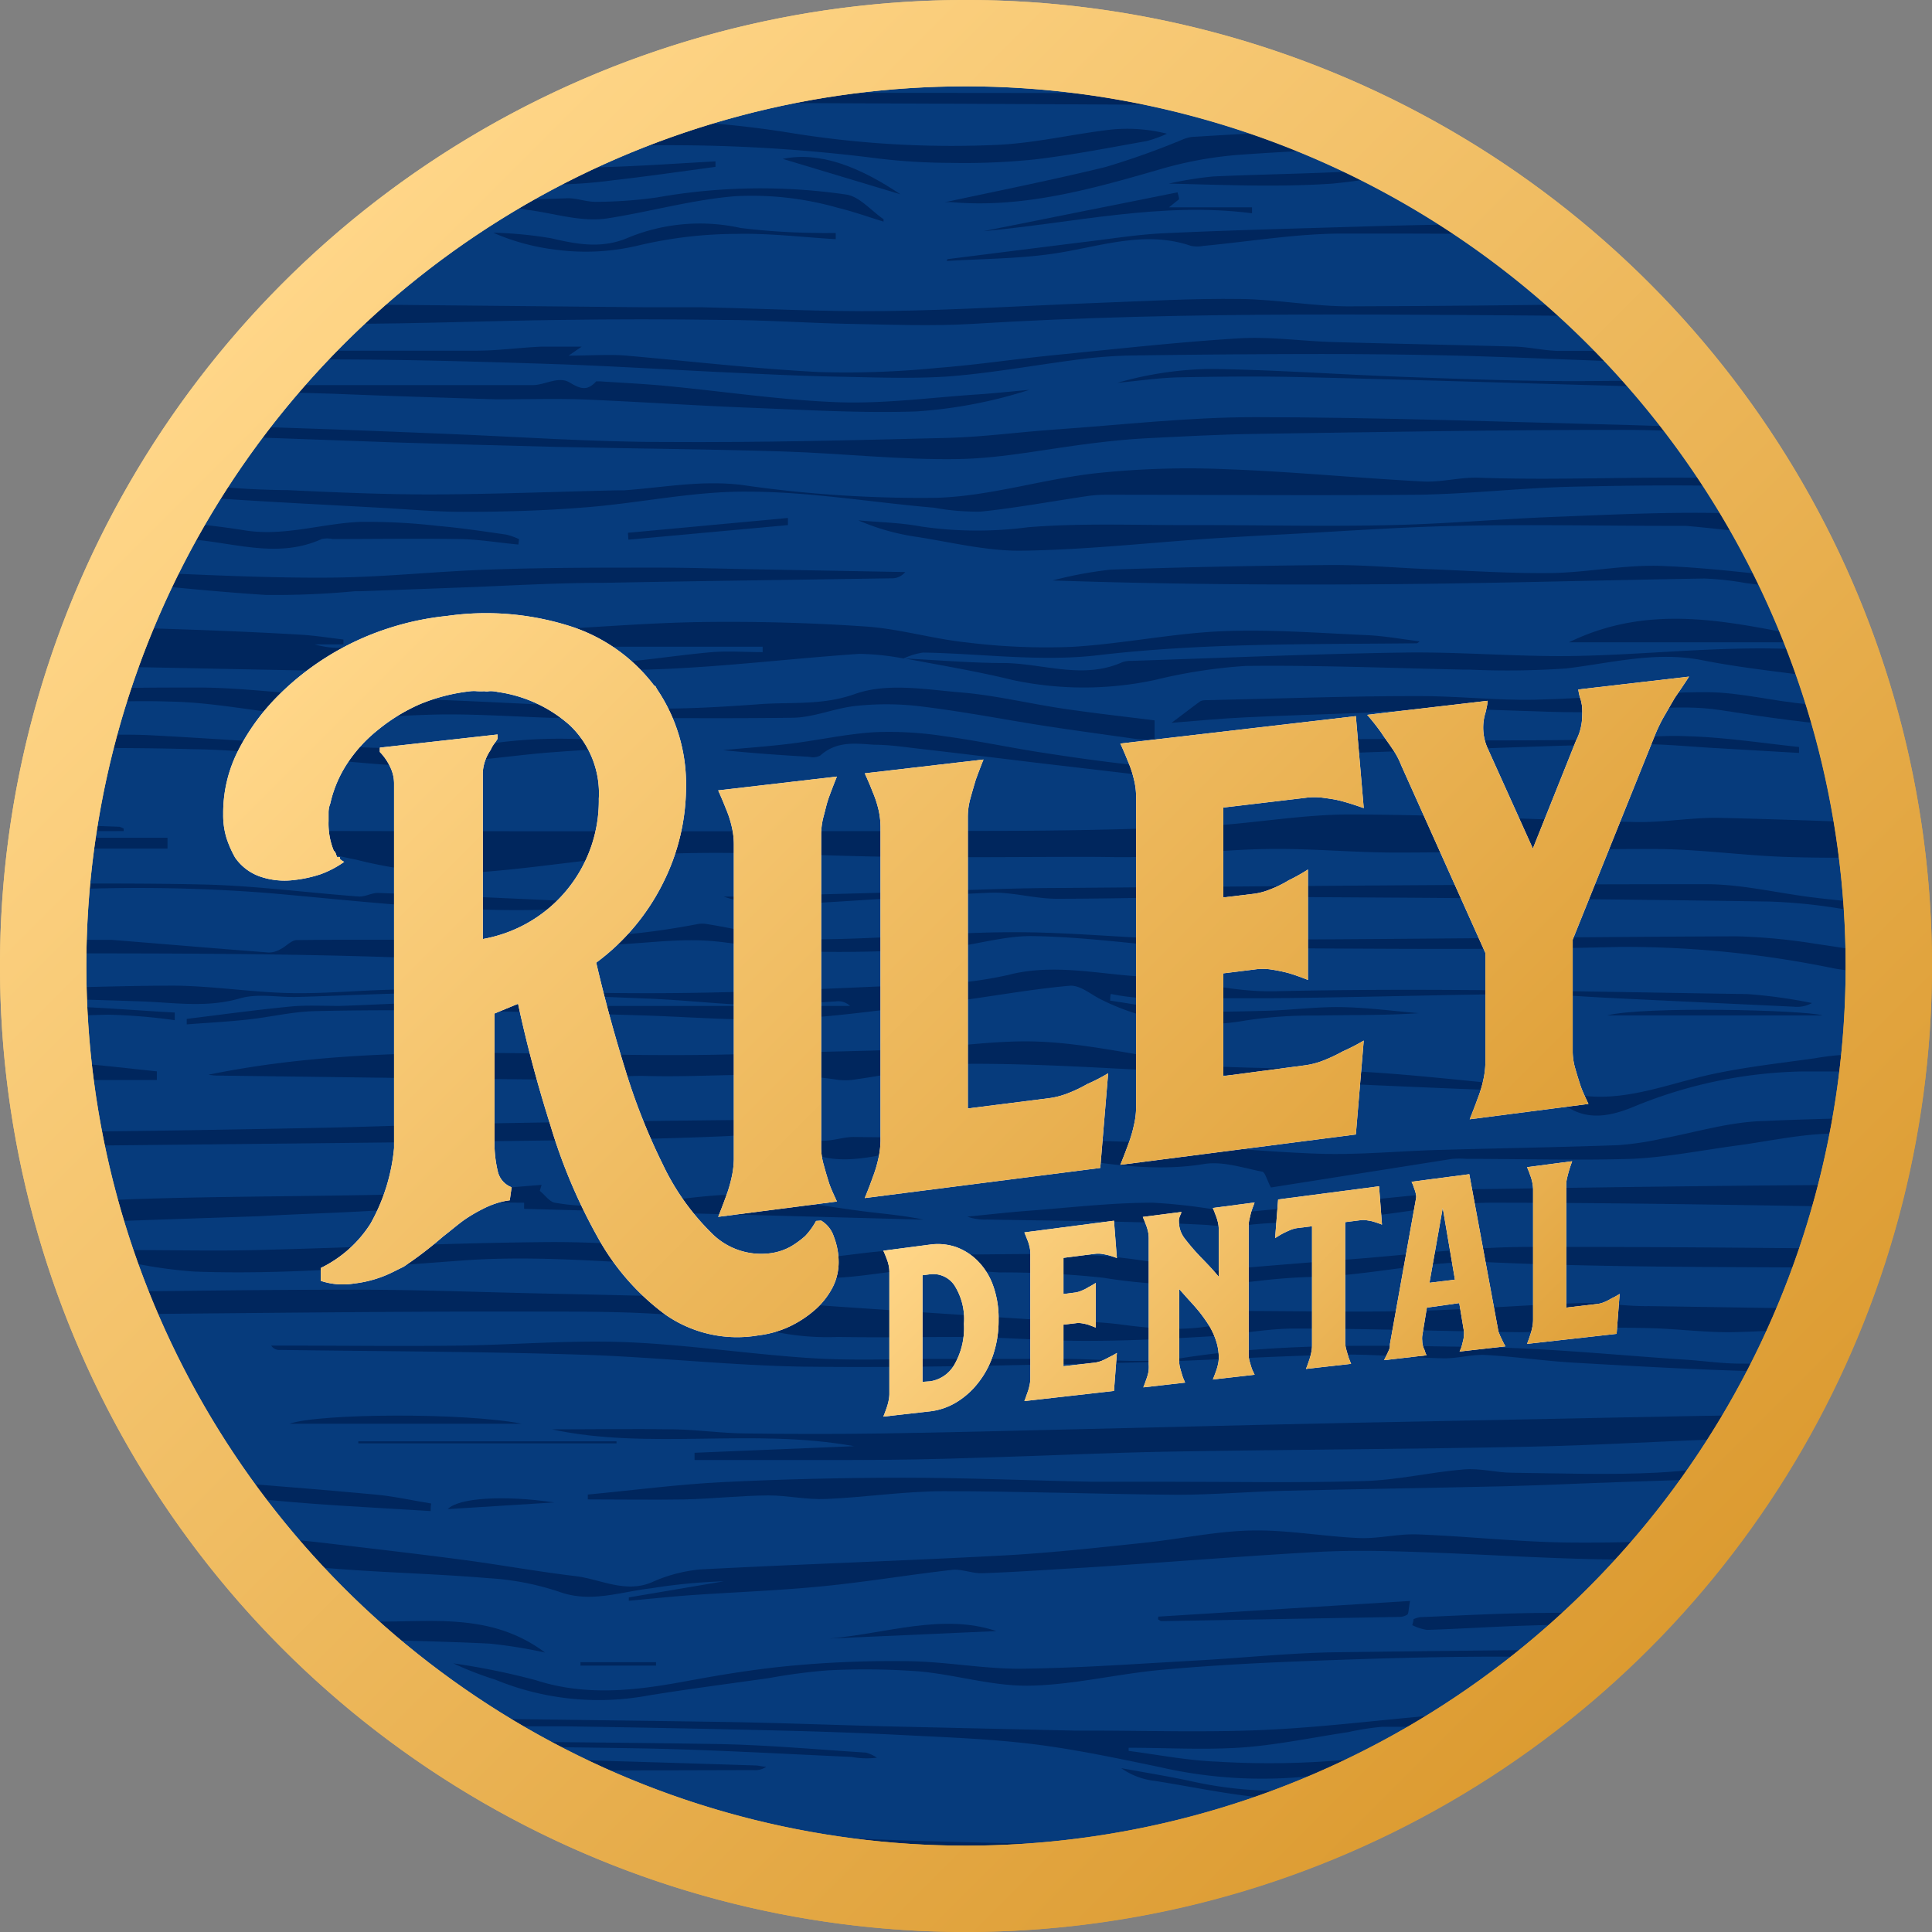 <svg xmlns="http://www.w3.org/2000/svg" xmlns:xlink="http://www.w3.org/1999/xlink" viewBox="0 0 179 179"><rect x="0" y="0" width="179" height="179" fill="#808080" stroke="none"/><defs><style>.cls-1{fill:#063b7c;}.cls-2{fill:#00265d;}.cls-3{fill:none;stroke-miterlimit:10;stroke-width:8px;stroke:url(#linear-gradient);}.cls-4{fill:url(#linear-gradient-2);}.cls-5{fill:#fff;}.cls-6{fill:url(#light_gold_gradient);}.cls-7{fill:url(#light_gold_gradient-2);}.cls-8{fill:url(#light_gold_gradient-3);}.cls-9{fill:url(#light_gold_gradient-4);}.cls-10{fill:url(#light_gold_gradient-5);}.cls-11{fill:url(#light_gold_gradient-6);}.cls-12{fill:url(#light_gold_gradient-7);}.cls-13{fill:url(#light_gold_gradient-8);}.cls-14{fill:url(#light_gold_gradient-9);}.cls-15{fill:url(#light_gold_gradient-10);}.cls-16{fill:url(#light_gold_gradient-11);}</style><linearGradient id="linear-gradient" x1="26.21" y1="26.21" x2="152.79" y2="152.79" gradientUnits="userSpaceOnUse"><stop offset="0" stop-color="#ffd688"/><stop offset="1" stop-color="#dc9b31"/></linearGradient><linearGradient id="linear-gradient-2" x1="26.24" y1="26.24" x2="152.76" y2="152.76" xlink:href="#linear-gradient"/><linearGradient id="light_gold_gradient" x1="22.48" y1="68.34" x2="109.95" y2="155.81" xlink:href="#linear-gradient"/><linearGradient id="light_gold_gradient-2" x1="35.26" y1="55.56" x2="122.73" y2="143.03" xlink:href="#linear-gradient"/><linearGradient id="light_gold_gradient-3" x1="42.88" y1="47.94" x2="130.35" y2="135.41" xlink:href="#linear-gradient"/><linearGradient id="light_gold_gradient-4" x1="59.19" y1="31.62" x2="146.67" y2="119.1" xlink:href="#linear-gradient"/><linearGradient id="light_gold_gradient-5" x1="76.9" y1="13.91" x2="164.38" y2="101.39" xlink:href="#linear-gradient"/><linearGradient id="light_gold_gradient-6" x1="79.96" y1="117.76" x2="121.59" y2="159.4" xlink:href="#linear-gradient"/><linearGradient id="light_gold_gradient-7" x1="87.67" y1="110.05" x2="129.3" y2="151.68" xlink:href="#linear-gradient"/><linearGradient id="light_gold_gradient-8" x1="94.4" y1="103.32" x2="136.03" y2="144.96" xlink:href="#linear-gradient"/><linearGradient id="light_gold_gradient-9" x1="101.87" y1="95.85" x2="143.5" y2="137.49" xlink:href="#linear-gradient"/><linearGradient id="light_gold_gradient-10" x1="106.22" y1="91.5" x2="147.86" y2="133.13" xlink:href="#linear-gradient"/><linearGradient id="light_gold_gradient-11" x1="112.6" y1="85.12" x2="154.23" y2="126.75" xlink:href="#linear-gradient"/></defs><g id="Layer_2" data-name="Layer 2"><g id="Layer_5" data-name="Layer 5"><circle class="cls-1" cx="89.5" cy="89.5" r="85.5"/><path class="cls-2" d="M145.93,35.31c-5.27,0-10.55-.2-15.83-.39-6-.22-12-.66-18-.74a33,33,0,0,0-8.58,1.29c1.93-.18,3.86-.47,5.8-.51,4-.08,8-.11,12,0,9.49.22,19,.53,28.45.79l6.32.19c-.19-.23-.36-.47-.55-.7C152.36,35.26,149.14,35.3,145.93,35.31Z"/><path class="cls-2" d="M140.32,32.11c-5.61-.16-11.23-.26-16.85-.42-2.91-.09-5.83-.52-8.72-.34-5.73.35-11.44,1-17.16,1.56-3.6.36-7.19.91-10.79,1.18a84.88,84.88,0,0,1-10.92.38c-6-.31-11.89-1-17.84-1.52-1.62-.14-3.26,0-5.36,0l1.21-.83c-1.52,0-2.66,0-3.79,0-2,.09-3.91.36-5.86.37l-18.46,0-.7.81h5.35c6.74,0,13.48.19,20.22.41,5.54.17,11.08.53,16.62.79,3.3.15,6.6.32,9.91.39,3.51.06,7,.22,10.52,0,3.92-.29,7.82-1,11.74-1.52a45,45,0,0,1,5.18-.43q8.82-.13,17.64-.14,5.94,0,11.88.13c3.87.09,7.73.25,11.6.4,2.83.1,5.65.24,8.47.34-.33-.39-.66-.78-1-1.16l-8.9,0C143,32.47,141.65,32.15,140.32,32.11Z"/><path class="cls-2" d="M137,44.26c-1.72-.06-3.46.44-5.17.35-6.08-.32-12.16-.92-18.24-1.14a81,81,0,0,0-12,.37c-5,.55-9.85,2.13-14.79,2.28a115.07,115.07,0,0,1-18-1.18c-3.75-.48-7.35.23-11,.49l-.68,0c-5.72.13-11.45.36-17.18.38-4.43,0-8.86-.19-13.29-.4a76.48,76.48,0,0,1-9.93-.72l-.57.94c1.53.16,3.06.48,4.59.59,4.86.32,9.72.56,14.59.83,2.61.14,5.23.39,7.84.37,3.76,0,7.52-.12,11.27-.43,4.93-.4,9.86-1.48,14.79-1.44,5.77,0,11.54,1,17.32,1.49a21.89,21.89,0,0,0,4.33.36c3.25-.34,6.49-.94,9.74-1.42a11.76,11.76,0,0,1,1.67-.14c9.64,0,19.28.08,28.92,0,4.86-.06,9.72-.64,14.58-.75,5.61-.12,11.22-.18,16.82,0-.14-.23-.29-.45-.44-.68C153.75,44,145.37,44.56,137,44.26Z"/><path class="cls-2" d="M116.27,38.65c-6.19,0-12.38.72-18.57,1.15-3.29.23-6.57.68-9.85.77-8.77.22-17.55.44-26.32.38-6.78,0-13.55-.49-20.33-.76-3.36-.13-6.72-.28-10.08-.4-3.64-.13-7.28-.25-10.92-.34l-.66.93c2.08.07,4.16.16,6.25.22,3.7.12,7.39.28,11.09.4q7.24.22,14.48.4c7.08.16,14.16.21,21.24.43,5.42.17,10.85.8,16.27.7,4.2-.08,8.39-1,12.58-1.49,1.56-.19,3.11-.35,4.67-.43,3.42-.17,6.83-.36,10.25-.41,11.36-.17,22.73-.38,34.09-.37,2.94,0,5.89.13,8.83.3l-.3-.41c-2.56-.12-5.11-.27-7.67-.33C139.64,39.1,128,38.66,116.27,38.65Z"/><path class="cls-2" d="M146.48,120.73c-5.14.16-10.28.6-15.43.73-5.63.13-11.27,0-16.91,0a3.24,3.24,0,0,0-1.93.42h3.56c-4.21,1.61-8,1.36-11.88.84-2.66-.35-5.37-.29-8-.46q-9.18-.58-18.37-1.21c-3.85-.26-7.69-.62-11.54-.78-5.27-.22-10.55-.31-15.83-.43-6-.13-12-.37-17.94-.35-7.55,0-15.1.11-22.64.2.26.7.53,1.39.82,2.08,13.36-.11,26.72-.29,40.08-.25,7.17,0,14.39,0,21.48,1.9a23.87,23.87,0,0,0,5.67.45c3.78.06,7.56,0,11.34,0s7.73.36,11.6.36,7.51-.18,11.27-.4c2.72-.16,5.43-.74,8.15-.74,7,0,13.94.26,20.91.34,1.64,0,3.28-.32,4.92-.37,2.43-.06,4.86-.07,7.29,0s5.15.43,7.72.36,4.9-.22,7.35-.36c.26-.6.49-1.2.74-1.81-5.39-.07-10.77-.16-16.15-.24C150.63,121.05,148.55,120.66,146.48,120.73Z"/><path class="cls-2" d="M160.92,86.75c-16.44.06-32.88.31-49.32.32-5.87,0-11.75-.71-17.62-.7-6.33,0-12.66.68-19,.66-3.18,0-6.35-.93-9.52-1.42a2.4,2.4,0,0,0-.8,0,68.93,68.93,0,0,1-7.08,1c-6,.26-11.91.34-17.86.43-4.07.06-8.15,0-12.22.06-.51,0-1,.6-1.53.85a2.15,2.15,0,0,1-1.08.3c-4.84-.37-9.68-.78-14.52-1.17-.45,0-.9,0-1.35,0l-5-.05c0,.44,0,.87,0,1.3,12,0,24,0,35.93.49,5.78.25,11.39-1,17.08-1.33h.34c2.63-.13,5.26-.48,7.88-.35,3,.15,6.06,1,9.1,1,4.26.14,8.53,0,12.78-.27,2.87-.18,5.72-1.19,8.58-1.14,4.61.07,9.22.71,13.83,1.1.45,0,.9,0,1.35,0,13.08,0,26.16.25,39.23-.1a95.76,95.76,0,0,1,19.83,2,27.12,27.12,0,0,0,5,.37c0-.22,0-.44,0-.66s0-.63,0-1c-2.26-.31-4.5-.67-6.76-1A54.75,54.75,0,0,0,160.92,86.75Z"/><path class="cls-2" d="M154,105.49a27.55,27.55,0,0,1-4.11.61c-5.51.2-11,.28-16.51.44-3.76.1-7.52.48-11.27.35-6.08-.22-12.14-.91-18.22-1.12-8.26-.29-16.53-.33-24.8-.43-.93,0-1.87.35-2.81.35s-1.88.52-2.3-1.24c-.11-.48-1.58-.72-2.42-.71q-13.88.12-27.74.37c-4.82.09-9.65.3-14.48.39-8,.16-15.92.3-23.89.36.08.43.15.86.23,1.28h3c12.61-.14,25.22-.25,37.82-.42,7-.09,13.94-.15,20.91-.46,2-.09,4.08-.8,5.83.52,4.26,3.18,8.54.77,12.84.56a53.28,53.28,0,0,1,9,.42c5.47.67,10.87,2,16.45,1.09,1.74-.29,3.6.35,5.39.7.28,0,.47.81.83,1.47l16.79-2.65a8.68,8.68,0,0,1,1.35,0c5.07,0,10.15.15,15.22,0,3.26-.14,6.51-.79,9.76-1.23,2.81-.37,5.61-1,8.43-1.1,1.45-.07,2.9-.09,4.36-.09.08-.46.17-.92.24-1.39-3.46.06-6.92.14-10.38.3C160.28,103.92,157.12,104.91,154,105.49Z"/><path class="cls-2" d="M131.29,142.16c-1.78-.06-3.57.41-5.35.34-3.34-.14-6.67-.77-10-.7s-6.63.8-9.94,1.14c-4.39.46-8.77.95-13.16,1.18-9.35.5-18.7.8-28,1.29a14.07,14.07,0,0,0-4.5,1.21c-2.45,1-4.71-.31-7-.59-3.36-.4-6.71-1-10.06-1.46-4.36-.58-8.73-1.08-13.1-1.6-1.55-.18-3.11-.34-4.66-.43l-3.09-.16c.62.79,1.25,1.56,1.89,2.33,2.24.23,4.48.46,6.72.63,4.74.37,9.5.48,14.24.88a25.16,25.16,0,0,1,6.53,1.26c2.92,1.06,5.67,0,8.49-.32a52.61,52.61,0,0,1,6.76-.65L58.26,148c0,.1,0,.21,0,.31,1.88-.17,3.77-.37,5.65-.51,4.13-.29,8.27-.43,12.38-.84s7.94-1.06,11.91-1.51c.92-.1,1.87.34,2.8.31,2.88-.1,5.76-.3,8.64-.47,1.62-.09,3.24-.2,4.86-.32,5.91-.4,11.81-.87,17.73-1.19,2.88-.15,5.77-.1,8.65,0,7.23.23,14.46.79,21.69.71.82,0,1.65-.06,2.48-.11.46-.55.91-1.12,1.36-1.68-3.8.15-7.61.26-11.41.21C140.44,142.84,135.87,142.33,131.29,142.16Z"/><path class="cls-2" d="M135,158.76c-5.84.42-11.66,1.22-17.5,1.5-5.53.27-11.07.08-16.61.08H99.57l-17.7-.4c-4.89-.13-9.78-.32-14.67-.4-9.08-.14-18.16-.24-27.24-.37l1.07.77c3.69,0,7.37,0,11,0q10.22.15,20.43.4c3.7.09,7.4.22,11.1.41,4.07.21,8.16.35,12.21.85,3.89.48,7.76,1.31,11.63,2.11a42.39,42.39,0,0,0,17.34.36c2.86-.59,5.76-.9,8.67-1.23.69-.42,1.38-.86,2.06-1.3-3.74.31-7.43,1.14-11.17,1.54a79.82,79.82,0,0,1-11.47.14c-2.76-.1-5.51-.64-8.26-1a2.81,2.81,0,0,1,0-.29c3.37,0,6.76.2,10.12,0s6.82-.94,10.23-1.45a24,24,0,0,1,3.13-.49q4.91,0,9.81,0l1.32-.94A26.9,26.9,0,0,0,135,158.76Z"/><path class="cls-2" d="M78.9,162.78a7.57,7.57,0,0,0,2.34.07,3.32,3.32,0,0,0-1-.47c-4.7-.3-9.38-.73-14.08-.8-7.66-.12-15.31-.18-23-.25l.7.45q7.53.08,15.06.2C65.57,162.09,72.24,162.48,78.9,162.78Z"/><path class="cls-2" d="M32.86,54.78l.51,0,10.76-.4C48.05,54.21,52,54,55.9,54c8.88-.17,17.77-.28,26.66-.42A1.59,1.59,0,0,0,83.87,53l-14.24-.26c-3.1-.06-6.21-.16-9.31-.15-5,0-10,0-14.92.18-4.78.15-9.55.68-14.33.74-5.17.06-10.35-.17-15.53-.39-1.11,0-2.22-.12-3.33-.19L11.73,54c4.29.4,8.58.85,12.88,1.12A78.57,78.57,0,0,0,32.86,54.78Z"/><path class="cls-2" d="M114.9,27.7c-4.38-.06-8.75.2-13.13.36-6.61.25-13.22.68-19.83.76-5.61.07-11.23-.23-16.84-.35-1.7,0-3.4,0-5.11,0q-15-.15-30-.29Q29,29.09,28.1,30l4,0c6.63,0,13.26-.28,19.89-.36q7.47-.11,14.92,0c4,0,8,.3,11.95.37,3.73.07,7.47.22,11.19,0,20.05-1.24,40.11-.83,60.16-.72l-1.13-1.11c-7.91.09-15.81.18-23.72.2C121.89,28.43,118.39,27.74,114.9,27.7Z"/><path class="cls-2" d="M61.1,62c6.17-.24,12.34-1,18.52-1.42a24,24,0,0,1,4.1.43v0h0a6.27,6.27,0,0,1,1.81-.55c5.39.09,10.83.87,16.16.25,9.85-1.16,19.71-1,29.57-1.11.09,0,.18-.11.27-.18-1.65-.2-3.3-.51-5-.58-4.49-.2-9-.55-13.46-.35S104,59.65,99.36,59.93a59.79,59.79,0,0,1-9.73-.4c-3.14-.32-6.24-1.26-9.37-1.48q-7.58-.52-15.16-.42c-5.09.07-10.17.52-15.26.76-3.71.17-7.43.16-11.14.45-2.12.16-4.21.82-6.33,1.13a8,8,0,0,1-3.21-.27h2.66c0-.15,0-.3,0-.45-1.29-.15-2.58-.36-3.87-.44-2.85-.17-5.71-.3-8.56-.41-3.14-.12-6.29-.21-9.43-.31-.47,1.2-.92,2.42-1.35,3.65,9.91.16,19.8.43,29.71.52C45.92,62.33,53.51,62.29,61.1,62ZM33.93,59.92H70.66c0,.16,0,.33,0,.5-1.56,0-3.13-.12-4.69,0-3.76.33-7.51,1-11.28,1.11a77.31,77.31,0,0,1-8.86-.44c-2.61-.19-5.21-.46-7.81-.7C36.66,60.28,35.29,60.12,33.93,59.92Z"/><path class="cls-2" d="M36.07,70.87a48.27,48.27,0,0,0,7.2-.38c2.5-.2,5-.56,7.49-.76,2.9-.23,5.8-.37,8.71-.64a45.27,45.27,0,0,0-13.7-.24c-.22,0-.44.05-.67.06-3.58.14-7.18.49-10.76.36-6.81-.25-13.62-.8-20.43-1.15-2.4-.12-4.81,0-7.21,0-.1.39-.18.79-.27,1.18,3.77,0,7.54,0,11.31.11C23.85,69.48,30,70.48,36.07,70.87Z"/><path class="cls-2" d="M15.52,78.62v-1H4.84l-.12,1C8.32,78.63,11.92,78.62,15.52,78.62Z"/><path class="cls-2" d="M11.46,77v-.23a1.55,1.55,0,0,0-.41-.17L5,76.38c0,.21,0,.42-.08.63Z"/><path class="cls-2" d="M15.68,65c4.65.07,9.28,1.2,13.94,1.44,4,.21,8-.24,11.93-.25,3.1,0,6.21.2,9.31.31.45,0,.9,0,1.35,0,7,0,14.1.09,21.14,0,2,0,3.92-.88,5.9-1.09a26.23,26.23,0,0,1,5.74,0c3.36.39,6.7,1,10.05,1.56S102,68,105.41,68.49a11.56,11.56,0,0,0,1.56,0V66.74c-2.64-.33-5.54-.65-8.44-1.08-3.18-.47-6.35-1.25-9.54-1.51s-6.77-.92-9.78.15-5.87.73-8.79.94c-3.53.26-7.06.47-10.59.4-6.16-.14-12.31-.52-18.47-.77-3.82-.16-7.64-.22-11.46-.43s-7.58-.72-11.37-.74c-3.53,0-7.07,0-10.61.14-.13.42-.25.85-.37,1.28C10.26,65,13,64.91,15.68,65Z"/><path class="cls-2" d="M46.05,37c2.59,0,5.18-.08,7.77,0,5.26.21,10.51.58,15.77.78,5.1.2,10.22.51,15.32.34a43.84,43.84,0,0,0,10.46-2c-1.58.14-3.15.31-4.73.42-4.29.28-8.6.87-12.89.73-5.33-.19-10.64-1-16-1.51-2.06-.2-4.12-.29-6.18-.43-.11,0-.27,0-.33,0-.81.89-1.42.74-2.46.11s-2.27.24-3.43.24q-13.17,0-26.36,0c-.15.19-.29.38-.44.56l8.31.24C35.94,36.69,41,36.84,46.05,37Z"/><path class="cls-2" d="M56.73,16.71c3.19-.36,6.37-.82,9.56-1.25l0-.51c-3.27.18-6.54.41-9.82.52-2.54.09-5.1-.06-7.64.06l-2.36.12c-.64.37-1.27.74-1.89,1.12,2.22.07,4.45.3,6.68.32A42.36,42.36,0,0,0,56.73,16.71Z"/><path class="cls-2" d="M14.53,100.06c0-.27,0-.53,0-.8-2.75-.27-5.5-.64-8.26-.8l-1.83-.11c0,.58.14,1.14.21,1.71C8,100.08,11.25,100.06,14.53,100.06Z"/><path class="cls-2" d="M16.19,94.52l0-.71c-4-.21-8.08-.6-12.13-.59,0,.34,0,.68,0,1q3-.13,5.91-.21A52.73,52.73,0,0,1,16.19,94.52Z"/><path class="cls-2" d="M13.11,92.78c3.05.11,6.05.61,9.12-.28,1.66-.48,3.49-.09,5.25-.13,4.6-.12,9.2-.4,13.8-.37,6.18,0,12.35.27,18.53.51,3.47.13,7,.55,10.43.64,2.39.06,4.8-.24,7.2-.37a1.6,1.6,0,0,1,1.32.42H64.82c-4.18,0-8.37,0-12.55,0-3.7-.06-7.4-.32-11.1-.32-3.25,0-6.5.22-9.74.32-1.53,0-3.06-.09-4.57.06-3.19.31-6.38.75-9.56,1.14,0,.17,0,.34,0,.51,1.88-.15,3.77-.24,5.65-.45,2.09-.22,4.18-.74,6.28-.78,5.13-.12,10.26-.09,15.39,0,4.88.07,9.77.25,14.65.39,4.54.13,9.1.54,13.63.34,4.94-.22,9.87-1,14.79-1.55,3.8-.46,7.59-1.19,11.4-1.53,1-.09,2,.84,3,1.31a21.47,21.47,0,0,0,13.37,1.9,40.85,40.85,0,0,1,6.54-.45c3.15-.07,6.3,0,9.45-.22-2.39-.2-4.77-.52-7.15-.56s-4.7.28-7,.34-5,.14-7.44,0-4.69-.61-7-.94c0-.21,0-.41.06-.62a21.39,21.39,0,0,0,2.72.37c4.81,0,9.61.07,14.41,0,7.09-.09,14.17-.31,21.25-.37,2.63,0,5.25.25,7.88.37,5.65.28,11.3.54,17,.81a2.85,2.85,0,0,0,1.7-.34,47.38,47.38,0,0,0-6-.83c-14.58-.21-29.17-.6-43.74-.26-4.19.1-8.11-1.15-12.17-1.35s-8.35-1.27-12.6-.15a37.36,37.36,0,0,1-8,.88c-7.74.34-15.47.73-23.21.79-8.21.07-16.42-.28-24.63-.33-3.53,0-7.08.4-10.61.33s-7.13-.65-10.69-.69c-4,0-8.09.13-12.13.24,0,.34,0,.68,0,1C7.09,92.57,10.1,92.68,13.11,92.78Z"/><path class="cls-2" d="M39.9,140c0-.23,0-.47.05-.7-1.73-.28-3.45-.67-5.19-.83-4.94-.46-9.9-.85-14.85-1.23l-1.38-.1c.24.37.51.73.76,1.1,1.24.21,2.48.41,3.72.54C28.62,139.4,34.27,139.65,39.9,140Z"/><path class="cls-2" d="M45.34,152.28a44.89,44.89,0,0,1,5.16.83c-4.73-3.54-9.89-2.89-15-2.87-.88,0-1.75.3-2.64.38s-2.05.11-3.06.09L31,151.79l.41,0C36,152,40.69,152.05,45.34,152.28Z"/><path class="cls-2" d="M71,163.69c-.34,0-.67-.11-1-.12q-6.48-.21-13-.4c-3.82-.12-7.64-.24-11.45-.33.7.42,1.41.82,2.12,1.22L69.81,164A1.81,1.81,0,0,0,71,163.69Z"/><path class="cls-2" d="M151.5,76.16c-8.81-.19-17.61-.68-26.42-.7-4.61,0-9.22.89-13.84,1.1-6.29.29-12.58.41-18.87.42q-33.91.08-67.83,0H23c3.21.88,6.56,2,10,2.67a40.4,40.4,0,0,0,9.9,1.25c6.32-.31,12.6-1.57,18.92-1.8,7.07-.27,14.16.22,21.24.29,5.92.07,11.84,0,17.76,0,1.63,0,3.27.06,4.9,0,3.9-.22,7.8-.67,11.7-.73,4.06-.07,8.12.35,12.18.33,7.87,0,15.74-.36,23.61-.33,4.13,0,8.25.61,12.38.74,2.95.09,5.9.09,8.84,0-.12-1.06-.25-2.11-.41-3.16-5-.17-10-.36-14.93-.47C156.53,75.76,154,76.22,151.5,76.16Z"/><path class="cls-2" d="M99.74,132.42c-6,.14-12,.3-18,.39q-6.25.09-12.51,0c-2.24,0-4.47-.34-6.7-.38-3.92-.06-7.83,0-11.4,0,9,1.94,18.61-.15,28,1.56l-14.78.61v.67c4.81,0,9.63,0,14.44,0q5.92,0,11.86-.21c5.94-.17,11.88-.47,17.83-.57,11-.19,22-.22,33.08-.45,6.55-.13,13.1-.56,19.65-.76l1.78-.05c.42-.71.84-1.44,1.24-2.16-10,.16-20.08.38-30.13.58C122.65,131.85,111.19,132.15,99.74,132.42Z"/><path class="cls-2" d="M125.44,116.65q-5,.38-10,.8a15.59,15.59,0,0,1-3,.28c-3.75-.43-7.49-1.24-11.24-1.43-5.07-.25-10.15,0-15.22-.08-1.22,0-2.45-.41-3.66-.34-2.61.16-5.21.71-7.81.71s-5.32-.57-8-.73c-5.25-.33-10.51-.82-15.77-.78-9,.07-18.06.52-27.1.74-3.77.09-7.55,0-11.33,0a27.53,27.53,0,0,0-3.24.39A43,43,0,0,0,18,117.81c8.18.3,16.33-.4,24.5-1,6.2-.49,12.47,0,18.7.33,2.87.14,5.72.93,8.59,1.17a56.83,56.83,0,0,0,7.83.07c2.72-.14,5.42-.73,8.13-.84,2.29-.09,4.58.24,6.87.35a87.12,87.12,0,0,1,9.57.49,51.46,51.46,0,0,0,14,.34c1.77-.21,3.56-.37,5.34-.41,5.5-.11,10.88-1.6,16.46-1.36,10.76.48,21.54.43,32.32.5.2-.59.4-1.17.59-1.76-9.7-.1-19.4-.18-29.1-.16C136.35,115.51,130.89,116.23,125.44,116.65Z"/><path class="cls-2" d="M144,47.89c-5,.19-10.06.65-15.09.76-6,.14-11.95,0-17.93,0l-1.35,0c-4.8,0-9.62-.19-14.4.2a36.07,36.07,0,0,1-9.9-.07c-1.91-.36-3.87-.39-5.81-.57A21.11,21.11,0,0,0,85,49.75c3.23.51,6.48,1.32,9.72,1.27,5.8-.08,11.59-.72,17.39-1.12,2.34-.15,4.69-.28,7-.4,5.31-.28,10.62-.67,15.94-.78,6.59-.14,13.19,0,19.78,0,.46,0,.91,0,1.36,0,3,.26,5.91.65,8.87.89l-.74-1.39a23.26,23.26,0,0,0-4.35-.67C154.71,47.41,149.37,47.68,144,47.89Z"/><path class="cls-2" d="M110.4,12.69a3.21,3.21,0,0,0-.79.22,72.21,72.21,0,0,1-7.17,2.56c-5,1.22-9.93,2.2-14.91,3.27a4.82,4.82,0,0,1,.76,0c6.5.54,12.75-1.19,19-3a35.92,35.92,0,0,1,7.29-1.38c4.76-.35,9.53-.55,14.29-.74-1.05-.54-2.1-1.07-3.17-1.57l-7.75.25C115.43,12.37,112.92,12.54,110.4,12.69Z"/><path class="cls-2" d="M143.94,53.09c-3.87.06-7.74-.21-11.6-.36-3-.12-6-.4-9.07-.38-6.8.06-13.6.19-20.4.43a37.1,37.1,0,0,0-5.35,1c10.59.36,21.16.43,31.73.34,9.55-.08,19.11-.37,28.66-.52a27.55,27.55,0,0,1,3.82.42c2,.24,4,.57,5.93.86l-.57-1.26c-4.27-.43-8.53-1-12.8-1.17C150.85,52.26,147.39,53,143.94,53.09Z"/><path class="cls-2" d="M110.8,153.85c-5.44.3-10.88.7-16.33.76-3.39,0-6.78-.64-10.18-.7a101.55,101.55,0,0,0-10.75.4c-3.37.3-6.72.85-10.06,1.47-4.64.86-9.22,1.39-13.87-.12A66.1,66.1,0,0,0,42,154.11a31.5,31.5,0,0,0,3.91,1.52A25.2,25.2,0,0,0,60,157.1c3.73-.61,7.48-1.09,11.22-1.62a53.71,53.71,0,0,1,5.46-.72,67.74,67.74,0,0,1,8.43.09c3.42.3,6.82,1.38,10.23,1.33,4.1-.07,8.18-1.1,12.29-1.47,4.62-.42,9.26-.66,13.9-.83,5.78-.22,11.57-.39,17.35-.39,2.38,0,4.76,0,7.14.12.3-.26.61-.51.9-.78q-11.53.1-23.08.25C119.51,153.14,115.16,153.61,110.8,153.85Z"/><path class="cls-2" d="M167.92,83.14c-3.31-.41-6.62-1.23-9.93-1.22-19.87,0-39.75.19-59.63.35-4.94,0-9.87.26-14.81.39l-15,.41c-.5,0-1,0-1.51,0a15,15,0,0,0,5.13.77c6.53-.31,13.06-.85,19.59-1.13,2-.08,4.1.56,6.14.56,6,0,12-.21,18-.18,16,.08,32.08.19,48.12.44a51.19,51.19,0,0,1,9.43,1.23l1.38.26c0-.37-.06-.74-.08-1.11l-.24,0C172.35,83.58,170.13,83.42,167.92,83.14Z"/><path class="cls-2" d="M107.4,8.65q-22.86-.09-45.72,0c-.82.29-1.63.57-2.43.88,20.38,0,40.77.15,61.15.25-.94-.36-1.89-.72-2.85-1Z"/><polygon class="cls-2" points="133.81 15.27 133.77 15.26 133.8 15.29 133.81 15.27"/><path class="cls-2" d="M131.57,149.83a2.38,2.38,0,0,0-.61.19c0,.18-.07.37-.11.55a4.5,4.5,0,0,0,1.36.44c2.9-.09,5.79-.28,8.69-.38l8.63-.27c.34-.33.67-.67,1-1l-7.69.08C139.08,149.46,135.33,149.68,131.57,149.83Z"/><path class="cls-2" d="M57.59,13.52a151.91,151.91,0,0,1,23.82,1.17,57.6,57.6,0,0,0,6.69.4,63.11,63.11,0,0,0,7.78-.32c3.47-.41,6.91-1.09,10.36-1.7a11.48,11.48,0,0,0,1.88-.68A15,15,0,0,0,103,12c-3.53.4-7,1.25-10.57,1.42a93.25,93.25,0,0,1-19.08-1.09A91.84,91.84,0,0,0,60,11.14c-1.63,0-3.26,0-4.88.06-2.13.93-4.22,1.94-6.25,3,.4,0,.8,0,1.2,0C52.61,14.18,55.09,13.62,57.59,13.52Z"/><path class="cls-2" d="M48.85,19.44c2.48.31,5,1.17,7.44.79,3.94-.61,7.8-1.72,11.81-2.05a29,29,0,0,1,9.52,1.07c1.43.35,2.83.85,4.24,1.28v-.22c-1.14-.79-2.22-2.09-3.43-2.28a54.92,54.92,0,0,0-17.54.26,42,42,0,0,1-5.72.41c-.87,0-1.75-.36-2.63-.33q-5.55.18-11.1.41c-.16.1-.31.22-.46.33,2,0,4,.05,6,.06A14.39,14.39,0,0,1,48.85,19.44Z"/><path class="cls-2" d="M125.85,21c-6,.18-12,.33-18,.61-2.38.11-4.76.49-7.14.78-4.31.53-8.62,1.08-12.93,1.62l-.07.17c3.23-.2,6.48-.2,9.69-.65,4.31-.6,8.55-2.26,12.94-.75a3.12,3.12,0,0,0,1.18,0c4.27-.4,8.55-1.13,12.82-1.14,5.76,0,11.52,0,17.28.09l-1.4-1.07-5,.12C132.07,20.84,129,20.9,125.85,21Z"/><polygon class="cls-2" points="133.77 15.26 133.57 15.3 133.79 15.28 133.77 15.26"/><path class="cls-2" d="M133.57,15.3l-1.4.12.2.12Z"/><path class="cls-2" d="M112.39,16.35a34,34,0,0,0-4.1.66c5.1.12,10.15.35,15.18,0a65.15,65.15,0,0,0,8.9-1.51l-.2-.12c-2.17.18-4.34.38-6.5.48C121.24,16.1,116.81,16.15,112.39,16.35Z"/><path class="cls-2" d="M75.8,21.58a61.55,61.55,0,0,1-7.19-.46A17.48,17.48,0,0,0,58.25,22c-2.43,1.07-4.74.65-7.16.08a37.4,37.4,0,0,0-5.4-.52,20.65,20.65,0,0,0,5.93,1.59,20.9,20.9,0,0,0,7.54-.41,39.85,39.85,0,0,1,9.1-1.07c3.06-.07,6.12.31,9.17.49,0-.19,0-.38,0-.57C76.9,21.58,76.35,21.61,75.8,21.58Z"/><path class="cls-2" d="M116,19.76l0-.55h-7.7l.94-.75c0-.22-.1-.43-.14-.64l-18,3.6C99.36,20.67,107.6,18.67,116,19.76Z"/><path class="cls-2" d="M72.52,14.72,83.42,18C79.69,15.5,76,14,72.52,14.72Z"/><path class="cls-2" d="M83.85,61l-.1,0,0,0Z"/><path class="cls-2" d="M83.72,61l0,0h0Z"/><path class="cls-2" d="M145.62,60.78c-5.18.07-10.37-.4-15.56-.32-8.41.12-16.82.5-25.24.77a2.32,2.32,0,0,0-.83.12c-3.63,1.63-7.29.13-10.93.08-3.07,0-6.14-.27-9.21-.42,3.35.64,6.7,1.19,10,2A31.58,31.58,0,0,0,107,63a48.42,48.42,0,0,1,8.39-1.3c6.74-.08,13.49.2,20.23.34h.51a79.23,79.23,0,0,0,9-.11c4.19-.51,8.32-1.61,12.59-.76,3.83.76,7.71,1.12,11.56,1.68l1.53.19c-.29-.9-.59-1.79-.91-2.68-1.93-.14-3.87-.26-5.81-.28C157.94,60,151.78,60.69,145.62,60.78Z"/><path class="cls-2" d="M158.12,64.13c-5.31,0-10.62.58-15.94.7-3.64.07-7.28-.36-10.92-.34-6.47,0-12.93.24-19.39.38-.22,0-.49,0-.66.1-.93.67-1.83,1.39-2.67,2,2.13-.17,4.5-.4,6.88-.51,3.76-.18,7.51-.29,11.27-.43.22,0,.44-.07.66-.08,2.19-.1,4.37-.29,6.55-.27,4.26,0,8.52.32,12.79.31s8.59-.85,12.77-.19,8.42,1.25,12.64,1.57c-.17-.64-.35-1.26-.53-1.89-1.34,0-2.68-.1-4-.23C164.4,65,161.26,64.14,158.12,64.13Z"/><path class="cls-2" d="M107,70.22c-.6.25-1.23.73-1.81.67-2.93-.31-5.85-.73-8.76-1.18s-6-1.11-9-1.51A32.87,32.87,0,0,0,81,67.84c-2.59.16-5.16.74-7.75,1.06-2.09.26-4.18.4-6.27.6,2.67.28,5.35.46,8,.62A1.45,1.45,0,0,0,76,70c1.54-1.38,3.3-1.11,5-1,1.44,0,2.89.23,4.33.39,3.48.4,7,.83,10.45,1.25L107.34,72V70.71c2.57-.19,5.08-.47,7.6-.57,7.67-.31,15.35-.56,23-.82,4.66-.16,9.32-.34,14-.38,2.34,0,4.69.24,7,.37l7.74.45,0-.55c-3.47-.37-6.93-.91-10.41-1-2.9-.13-5.82.3-8.73.33-5.31.06-10.62.09-15.93,0A146,146,0,0,0,108,69.74,4.9,4.9,0,0,0,107,70.22Z"/><path class="cls-2" d="M29.81,49.94a2.43,2.43,0,0,1,1,0c3.83,0,7.66-.06,11.49,0,1.91,0,3.82.34,5.73.51l.06-.5a6.48,6.48,0,0,0-1.19-.42c-2.09-.3-4.19-.62-6.29-.8a57.8,57.8,0,0,0-7.2-.38c-3.57.14-7.08,1.37-10.71.79-2.69-.43-5.39-.71-8.1-.88-.26.48-.52,1-.77,1.45,1.13.08,2.26.17,3.39.23C21.42,50.16,25.61,51.85,29.81,49.94Z"/><path class="cls-2" d="M24.86,82.74c8.7.76,17.37,1.83,26.11,1.53,2.29-.08,4.57-.36,6.92-.54-7.68-.36-15.28-.72-22.89-1-.59,0-1.2.38-1.78.33-4.78-.35-9.56-1-14.34-1.11s-9.68-.1-14.52-.07c0,.23,0,.46-.05.7.9-.1,1.8-.17,2.7-.2A154.12,154.12,0,0,1,24.86,82.74Z"/><path class="cls-2" d="M170.31,59.51l-.78-.14a.78.78,0,0,0,.05.14Z"/><path class="cls-2" d="M145.36,59.51h24.22a.78.78,0,0,1-.05-.14C161.78,58.07,153.7,55.44,145.36,59.51Z"/><path class="cls-2" d="M58.22,50,73,48.65c0-.22,0-.44,0-.66L58.18,49.36C58.19,49.58,58.21,49.81,58.22,50Z"/><path class="cls-2" d="M64.17,175.74s-.1.09,0,0Z"/><path class="cls-2" d="M83.53,174.77c2,.14,4,.23,6,.23a86.2,86.2,0,0,0,10-.6A156.74,156.74,0,0,0,83.53,174.77Z"/><path class="cls-2" d="M96.47,170.85c-5-.14-10-.21-15-.42-4.64-.19-9.27-.53-13.91-.79-2.74-.15-5.48-.18-8.21-.43l-1-.07c1.88.74,3.79,1.43,5.73,2l2.54.07c6.46.17,12.92.27,19.38.41,5.39.12,10.78.29,16.17.4l8.83.19c1-.27,2.09-.57,3.12-.88l-5.6-.12C104.54,171.16,100.5,171,96.47,170.85Z"/><path class="cls-2" d="M110.23,165c-2.11-.45-4.23-.79-6.35-1.18A6.66,6.66,0,0,0,107,165c4,.63,8,1.54,12,1.68,3,.1,6.12-.57,9.19-1,.83-.42,1.66-.84,2.48-1.29-1.74.24-3.48.51-5.21.86A37.08,37.08,0,0,1,110.23,165Z"/><path class="cls-2" d="M140.14,136.45c-1.5,0-3-.44-4.5-.31-3.1.25-6.17,1-9.27,1.08-6.15.18-12.31.06-18.47.06-2.26,0-4.53,0-6.8,0-5.78-.11-11.57-.37-17.35-.37q-8.43,0-16.85.41c-4.15.21-8.29.76-12.44,1.15,0,.15,0,.3,0,.45,3,0,6,.05,9,0,2.57-.06,5.14-.35,7.71-.37,1.78,0,3.57.41,5.35.33,3.62-.15,7.24-.71,10.86-.72,7.25,0,14.5.28,21.75.33,3.3,0,6.61-.29,9.91-.37,6.8-.16,13.6-.26,20.4-.42,3.58-.09,7.17-.27,10.75-.39l10.49-.35c.28-.42.54-.85.81-1.27-2.65.29-5.3.6-7.95.75C149.05,136.67,144.59,136.5,140.14,136.45Z"/><path class="cls-2" d="M161.29,126.34c-1.78,0-3.56-.27-5.34-.38-6.36-.42-12.72-1.07-19.08-1.16-9.07-.14-18.15-.4-27.21,1-3.66.59-7.45.1-11.18.1H87.12c-4,0-7.9.18-11.83-.06-5.79-.36-11.55-1.26-17.33-1.49-5.15-.2-10.32.25-15.49.32s-10.6,0-15.89,0H25.13a.89.89,0,0,0,.85.4c9.28.13,18.56.15,27.83.44,6.88.21,13.74,1,20.61,1.11,9.89.12,19.79-.14,29.69-.36,6.61-.15,13.22-.6,19.82-.75,3.3-.07,6.61.28,9.91.34,1.27,0,2.55-.38,3.82-.31,2.77.15,5.54.57,8.31.72,5.76.33,11.53.66,17.29.8,1,0,2,0,3,.05.12-.24.25-.47.37-.72Z"/><path class="cls-2" d="M26.82,131.91H48.33C43.16,130.87,29.61,130.94,26.82,131.91Z"/><path class="cls-2" d="M33.2,133.73H57.12v-.19H33.2Z"/><path class="cls-2" d="M41.49,139.82l9.86-.62C46.68,138.51,42.47,138.77,41.49,139.82Z"/><path class="cls-2" d="M112.81,98.82a42.21,42.21,0,0,1-4.29-.62c-4.06-.6-8.12-1.52-12.2-1.69s-8,.52-12,.7c-5,.21-10,.25-15,.43-16.64.59-33.33-1.47-50,1.93a5,5,0,0,0,.66.08c11,.14,21.93.3,32.9.39,2.34,0,4.69-.42,7-.35,5.9.16,11.81-.55,17.71.35A5.59,5.59,0,0,0,79.3,100c3.63-.5,7.26-1.41,10.89-1.44,6.21,0,12.43.41,18.64.73,3.79.2,7.57.53,11.36.8,2.07.15,4.13.32,6.19.41,4.77.22,9.54.41,14.31.6,0-.17,0-.34,0-.51-4.76-.44-9.51-1-14.28-1.28C121.9,99,117.35,99,112.81,98.82Z"/><path class="cls-2" d="M168.14,98.05c-3.19.45-6.39.8-9.55,1.48-5,1.09-9.82,3.41-15.26,1.08,2.4,3.54,5.37,3,7.86,2A43,43,0,0,1,167,99.27c2.49,0,5,0,7.48,0,.06-.48.12-1,.16-1.46-.65,0-1.3-.08-2-.12A23.66,23.66,0,0,0,168.14,98.05Z"/><path class="cls-2" d="M148.89,94.08h20C167.16,93.57,152.28,93.21,148.89,94.08Z"/><path class="cls-2" d="M107.29,150.05c.1,0,.2.15.3.15l22-.39a1.42,1.42,0,0,0,.79-.21c.13-.09.11-.46.26-1.27l-23.32,1.45A2.68,2.68,0,0,0,107.29,150.05Z"/><path class="cls-2" d="M76.85,151.81l15.46-.69C87.33,149.44,82.1,151.36,76.85,151.81Z"/><path class="cls-2" d="M53.78,154.32h7V154h-7Z"/><path class="cls-2" d="M137.3,110.17l-.51,0-16,1.6q-3.08.31-6.15.6a3.12,3.12,0,0,1-.75-.06,52.21,52.21,0,0,0-7.09-.88c-3.85,0-7.69.46-11.54.75-1.88.14-3.76.36-5.64.54a4.83,4.83,0,0,0,1.82.27c6.8.13,13.6.14,20.39.5a17.6,17.6,0,0,0,4.29-.05,40.71,40.71,0,0,1,4.43-.17c2.32-.17,4.63-.41,6.94-.67,3.54-.39,7.08-1.16,10.62-1.17,10.52,0,21,.18,31.56.35l2.32,0c.18-.68.36-1.36.52-2h-.48C160.48,109.83,148.89,110,137.3,110.17Z"/><path class="cls-2" d="M34.63,112.17c2.28-.14,4.53-.61,6.8-.74s4.76,0,7.13,0V112l37,1c-1.87-.4-3.76-.54-5.63-.78-2.42-.31-4.83-.74-7.26-1a31.78,31.78,0,0,0-5.82-.5c-5.15.32-10.26,1.62-15.45.71-.49-.09-.92-.72-1.39-1.1.06-.18.11-.37.17-.55-3.9.29-7.79.74-11.69.84-8.72.24-17.43.19-26.14.48-1.83.07-3.66.19-5.49.33.16.61.34,1.21.52,1.82l16.7-.57C27.58,112.47,31.11,112.39,34.63,112.17Z"/><circle class="cls-3" cx="89.5" cy="89.5" r="85.5"/></g><g id="vector_elements" data-name="vector elements"><path class="cls-4" d="M89.5,179A89.5,89.5,0,1,1,179,89.5,89.6,89.6,0,0,1,89.5,179Zm0-171A81.5,81.5,0,1,0,171,89.5,81.59,81.59,0,0,0,89.5,8Z"/></g><g id="copy"><path class="cls-5" d="M76.08,113.09a2.71,2.71,0,0,1,1.18,1.5A6.53,6.53,0,0,1,77.7,117a5.17,5.17,0,0,1-.52,2.2,7.22,7.22,0,0,1-1.5,2,10.27,10.27,0,0,1-2.34,1.61,9.39,9.39,0,0,1-3.07.91,11.62,11.62,0,0,1-8.65-1.94,22.24,22.24,0,0,1-6.26-7.18A51,51,0,0,1,51,104.27Q49.18,98.53,48,93l-1.09.45-1.09.45v11.61a11.33,11.33,0,0,0,.32,3.1A2.06,2.06,0,0,0,47.4,110l-.17,1.21a6.46,6.46,0,0,0-1.29.29,7.9,7.9,0,0,0-1.21.51,14.33,14.33,0,0,0-1.7,1c-.59.42-1.26,1-2,1.57a36.38,36.38,0,0,1-3.63,2.78l-.45.22-.44.22a10.85,10.85,0,0,1-3.72,1.12,6.45,6.45,0,0,1-3.07-.25v-1.19a11.33,11.33,0,0,0,4.61-4.11,17.62,17.62,0,0,0,2.18-7V72.58A3.5,3.5,0,0,0,36.12,71a5,5,0,0,0-.93-1.33v-.4L46.1,68.05v.4a4.29,4.29,0,0,1-.32.47,2.86,2.86,0,0,0-.32.56,4.11,4.11,0,0,0-.73,2.07V87A13,13,0,0,0,55.48,74a8.71,8.71,0,0,0-2.67-6.79,12.68,12.68,0,0,0-6.71-3.1,2.67,2.67,0,0,0-.8-.07.88.88,0,0,1-.41,0,6.24,6.24,0,0,1-.69,0,3.13,3.13,0,0,0-.6,0,17.1,17.1,0,0,0-4.69,1.2A16.76,16.76,0,0,0,35,67.64a13.36,13.36,0,0,0-2.87,3.16,11.2,11.2,0,0,0-1.53,3.65,2.25,2.25,0,0,0-.16.82v.8a6.7,6.7,0,0,0,.48,2.74.59.59,0,0,1,.2.3,1.88,1.88,0,0,0,.12.3.72.72,0,0,1,.25,0v.16a1.27,1.27,0,0,0,.4.28A9.29,9.29,0,0,1,29.7,81a11.85,11.85,0,0,1-2.43.53,7,7,0,0,1-3.15-.31,4.69,4.69,0,0,1-2.34-1.77A10.06,10.06,0,0,1,21,77.69a7.22,7.22,0,0,1-.32-2.25A12.73,12.73,0,0,1,22,69.67a20.17,20.17,0,0,1,3.56-5,25.47,25.47,0,0,1,10.34-6.43,26,26,0,0,1,5.5-1.17,25.71,25.71,0,0,1,11.59,1,15.8,15.8,0,0,1,7.64,5.48h.08l.16.3A15.69,15.69,0,0,1,63.56,73v.08a19.86,19.86,0,0,1-2.06,8.59,20.59,20.59,0,0,1-6.26,7.52Q56.37,94.07,57.9,99a57.85,57.85,0,0,0,3.52,8.91,22.29,22.29,0,0,0,4.44,6.27,6.46,6.46,0,0,0,5.46,1.94,5.23,5.23,0,0,0,2-.66,8.48,8.48,0,0,0,1.29-.95,6.78,6.78,0,0,0,1-1.39Z"/><path class="cls-5" d="M76.08,106.39a6.06,6.06,0,0,0,.25,1.58c.16.59.32,1.13.48,1.63s.46,1.13.73,1.72l-11,1.42c.27-.67.51-1.3.73-1.91a12.13,12.13,0,0,0,.52-1.77,8.18,8.18,0,0,0,.2-1.64V78.19a7.26,7.26,0,0,0-.2-1.63,9.67,9.67,0,0,0-.52-1.6c-.22-.56-.46-1.13-.73-1.73l11-1.28c-.27.66-.51,1.29-.73,1.89s-.32,1.12-.48,1.71a6.59,6.59,0,0,0-.25,1.69Z"/><path class="cls-5" d="M97.26,101.74a7.34,7.34,0,0,0,1.69-.45,12.54,12.54,0,0,0,1.78-.85,16.57,16.57,0,0,0,1.94-1l-.73,8.77L80.12,111c.27-.66.52-1.3.73-1.9a11.65,11.65,0,0,0,.53-1.76,8.18,8.18,0,0,0,.2-1.64V76.59a7.26,7.26,0,0,0-.2-1.63,9.89,9.89,0,0,0-.53-1.59c-.21-.55-.46-1.13-.73-1.72l11-1.28q-.4,1-.72,1.89c-.16.54-.33,1.11-.49,1.7a6.42,6.42,0,0,0-.24,1.68V102.7Z"/><path class="cls-5" d="M103.8,68.89l21.82-2.54.73,8.52c-.65-.23-1.29-.44-1.94-.62s-1.19-.25-1.78-.33a6.08,6.08,0,0,0-1.7,0l-7.59.9v8.33l2.91-.35a6.21,6.21,0,0,0,1.49-.42,10.23,10.23,0,0,0,1.66-.82,16.76,16.76,0,0,0,1.78-1V90.79c-.6-.24-1.19-.45-1.78-.63a14.78,14.78,0,0,0-1.66-.34,5.09,5.09,0,0,0-1.49,0l-2.91.36V99.7l7.59-1a7.28,7.28,0,0,0,1.7-.45,15,15,0,0,0,1.78-.84,18.1,18.1,0,0,0,1.94-1l-.73,8.7-21.82,2.81c.27-.66.51-1.29.73-1.89a11.51,11.51,0,0,0,.52-1.75,7.35,7.35,0,0,0,.21-1.62V73.8a6.67,6.67,0,0,0-.21-1.62,9.75,9.75,0,0,0-.52-1.58C104.31,70.05,104.07,69.48,103.8,68.89Z"/><path class="cls-5" d="M137.82,64.93c0,.37-.11.71-.16,1a4.69,4.69,0,0,0,.16,3.38l4.2,9.31,4-10a5.11,5.11,0,0,0,.57-2.3,6.29,6.29,0,0,0,0-.65c0-.28-.07-.54-.12-.79a4.69,4.69,0,0,1-.24-1l10.26-1.19q-.65,1-1.29,1.92c-.33.55-.65,1.12-1,1.72s-.6,1.15-.81,1.64l-7.68,19.09v10.4a5.81,5.81,0,0,0,.24,1.55c.16.57.33,1.1.49,1.59s.46,1.1.73,1.68l-11,1.42c.26-.66.51-1.28.72-1.88a11.14,11.14,0,0,0,.53-1.72,7.91,7.91,0,0,0,.2-1.61V88.29L129.82,70.9a6.93,6.93,0,0,0-.77-1.46c-.35-.53-.71-1-1.09-1.58a20.77,20.77,0,0,0-1.29-1.63Z"/><path class="cls-6" d="M76.08,113.09a2.71,2.71,0,0,1,1.18,1.5A6.53,6.53,0,0,1,77.7,117a5.17,5.17,0,0,1-.52,2.2,7.22,7.22,0,0,1-1.5,2,10.27,10.27,0,0,1-2.34,1.61,9.39,9.39,0,0,1-3.07.91,11.62,11.62,0,0,1-8.65-1.94,22.24,22.24,0,0,1-6.26-7.18A51,51,0,0,1,51,104.27Q49.18,98.53,48,93l-1.09.45-1.09.45v11.61a11.33,11.33,0,0,0,.32,3.1A2.06,2.06,0,0,0,47.4,110l-.17,1.21a6.46,6.46,0,0,0-1.29.29,7.9,7.9,0,0,0-1.21.51,14.33,14.33,0,0,0-1.7,1c-.59.42-1.26,1-2,1.57a36.38,36.38,0,0,1-3.63,2.78l-.45.22-.44.22a10.85,10.85,0,0,1-3.72,1.12,6.45,6.45,0,0,1-3.07-.25v-1.19a11.33,11.33,0,0,0,4.61-4.11,17.62,17.62,0,0,0,2.18-7V72.58A3.5,3.5,0,0,0,36.12,71a5,5,0,0,0-.93-1.33v-.4L46.1,68.05v.4a4.29,4.29,0,0,1-.32.47,2.86,2.86,0,0,0-.32.56,4.11,4.11,0,0,0-.73,2.07V87A13,13,0,0,0,55.48,74a8.71,8.71,0,0,0-2.67-6.79,12.68,12.68,0,0,0-6.71-3.1,2.67,2.67,0,0,0-.8-.07.88.88,0,0,1-.41,0,6.24,6.24,0,0,1-.69,0,3.13,3.13,0,0,0-.6,0,17.1,17.1,0,0,0-4.69,1.2A16.76,16.76,0,0,0,35,67.64a13.36,13.36,0,0,0-2.87,3.16,11.2,11.2,0,0,0-1.53,3.65,2.25,2.25,0,0,0-.16.82v.8a6.7,6.7,0,0,0,.48,2.74.59.59,0,0,1,.2.3,1.88,1.88,0,0,0,.12.3.72.72,0,0,1,.25,0v.16a1.27,1.27,0,0,0,.4.28A9.29,9.29,0,0,1,29.7,81a11.85,11.85,0,0,1-2.43.53,7,7,0,0,1-3.15-.31,4.69,4.69,0,0,1-2.34-1.77A10.06,10.06,0,0,1,21,77.69a7.22,7.22,0,0,1-.32-2.25A12.73,12.73,0,0,1,22,69.67a20.17,20.17,0,0,1,3.56-5,25.47,25.47,0,0,1,10.34-6.43,26,26,0,0,1,5.5-1.17,25.71,25.71,0,0,1,11.59,1,15.8,15.8,0,0,1,7.64,5.48h.08l.16.3A15.69,15.69,0,0,1,63.56,73v.08a19.86,19.86,0,0,1-2.06,8.59,20.59,20.59,0,0,1-6.26,7.52Q56.37,94.07,57.9,99a57.85,57.85,0,0,0,3.52,8.91,22.29,22.29,0,0,0,4.44,6.27,6.46,6.46,0,0,0,5.46,1.94,5.23,5.23,0,0,0,2-.66,8.48,8.48,0,0,0,1.29-.95,6.78,6.78,0,0,0,1-1.39Z"/><path class="cls-7" d="M76.08,106.39a6.06,6.06,0,0,0,.25,1.58c.16.59.32,1.13.48,1.63s.46,1.13.73,1.72l-11,1.42c.27-.67.51-1.3.73-1.91a12.13,12.13,0,0,0,.52-1.77,8.18,8.18,0,0,0,.2-1.64V78.19a7.26,7.26,0,0,0-.2-1.63,9.67,9.67,0,0,0-.52-1.6c-.22-.56-.46-1.13-.73-1.73l11-1.28c-.27.66-.51,1.29-.73,1.89s-.32,1.12-.48,1.71a6.59,6.59,0,0,0-.25,1.69Z"/><path class="cls-8" d="M97.26,101.74a7.34,7.34,0,0,0,1.69-.45,12.54,12.54,0,0,0,1.78-.85,16.57,16.57,0,0,0,1.94-1l-.73,8.77L80.12,111c.27-.66.52-1.3.73-1.9a11.65,11.65,0,0,0,.53-1.76,8.18,8.18,0,0,0,.2-1.64V76.59a7.26,7.26,0,0,0-.2-1.63,9.89,9.89,0,0,0-.53-1.59c-.21-.55-.46-1.13-.73-1.72l11-1.28q-.4,1-.72,1.89c-.16.54-.33,1.11-.49,1.7a6.42,6.42,0,0,0-.24,1.68V102.7Z"/><path class="cls-9" d="M103.8,68.89l21.82-2.54.73,8.52c-.65-.23-1.29-.44-1.94-.62s-1.19-.25-1.78-.33a6.08,6.08,0,0,0-1.7,0l-7.59.9v8.33l2.91-.35a6.21,6.21,0,0,0,1.49-.42,10.23,10.23,0,0,0,1.66-.82,16.76,16.76,0,0,0,1.78-1V90.79c-.6-.24-1.19-.45-1.78-.63a14.78,14.78,0,0,0-1.66-.34,5.09,5.09,0,0,0-1.49,0l-2.91.36V99.7l7.59-1a7.28,7.28,0,0,0,1.7-.45,15,15,0,0,0,1.78-.84,18.1,18.1,0,0,0,1.94-1l-.73,8.7-21.82,2.81c.27-.66.51-1.29.73-1.89a11.51,11.51,0,0,0,.52-1.75,7.35,7.35,0,0,0,.21-1.62V73.8a6.67,6.67,0,0,0-.21-1.62,9.75,9.75,0,0,0-.52-1.58C104.31,70.05,104.07,69.48,103.8,68.89Z"/><path class="cls-10" d="M137.82,64.93c0,.37-.11.71-.16,1a4.69,4.69,0,0,0,.16,3.38l4.2,9.31,4-10a5.11,5.11,0,0,0,.57-2.3,6.29,6.29,0,0,0,0-.65c0-.28-.07-.54-.12-.79a4.69,4.69,0,0,1-.24-1l10.26-1.19q-.65,1-1.29,1.92c-.33.55-.65,1.12-1,1.72s-.6,1.15-.81,1.64l-7.68,19.09v10.4a5.81,5.81,0,0,0,.24,1.55c.16.57.33,1.1.49,1.59s.46,1.1.73,1.68l-11,1.42c.26-.66.51-1.28.72-1.88a11.14,11.14,0,0,0,.53-1.72,7.91,7.91,0,0,0,.2-1.61V88.29L129.82,70.9a6.93,6.93,0,0,0-.77-1.46c-.35-.53-.71-1-1.09-1.58a20.77,20.77,0,0,0-1.29-1.63Z"/><path class="cls-5" d="M86.18,115.31a5.22,5.22,0,0,1,2.4.23,5.42,5.42,0,0,1,2,1.28A6.19,6.19,0,0,1,92,119.08a8.91,8.91,0,0,1,.52,3.18,10,10,0,0,1-.52,3.31,8.38,8.38,0,0,1-1.42,2.61,7.45,7.45,0,0,1-2,1.76,6.07,6.07,0,0,1-2.4.82l-4.34.49c.11-.26.2-.51.28-.74a5,5,0,0,0,.2-.69,3.19,3.19,0,0,0,.08-.64V117.8a2.86,2.86,0,0,0-.08-.63,3.75,3.75,0,0,0-.2-.62c-.08-.22-.17-.44-.28-.67Zm0,12.67a3.13,3.13,0,0,0,2.23-1.52,6.84,6.84,0,0,0,.9-3.81,5.81,5.81,0,0,0-.9-3.59,2.37,2.37,0,0,0-2.23-1l-.71.09v9.88Z"/><path class="cls-5" d="M94.91,114.18l8.3-1.08.27,3.46a7,7,0,0,0-.73-.25c-.23-.06-.46-.1-.68-.14a2.37,2.37,0,0,0-.65,0l-2.89.37v3.35l1.11-.14a2.23,2.23,0,0,0,.57-.17,3.4,3.4,0,0,0,.63-.32,6,6,0,0,0,.68-.4V123l-.68-.26a4.42,4.42,0,0,0-.63-.14,1.9,1.9,0,0,0-.57,0l-1.11.13v3.85l2.89-.33a2.85,2.85,0,0,0,.65-.17,6,6,0,0,0,.68-.33,6.59,6.59,0,0,0,.73-.4l-.27,3.52-8.3.94q.15-.39.27-.75a3.92,3.92,0,0,0,.2-.69,2.73,2.73,0,0,0,.08-.65V116.14a2.46,2.46,0,0,0-.08-.65,3.3,3.3,0,0,0-.2-.63C95.1,114.64,95,114.42,94.91,114.18Z"/><path class="cls-5" d="M106.43,126.42V114.74a3.09,3.09,0,0,0-.07-.66,4.34,4.34,0,0,0-.2-.64c-.08-.22-.18-.45-.28-.69l3.57-.46c0,.13-.09.26-.13.37a2.12,2.12,0,0,0-.09.31,1.39,1.39,0,0,0,0,.27,2.52,2.52,0,0,0,.52,1.49,20.06,20.06,0,0,0,1.69,1.94c.68.7,1.17,1.24,1.48,1.63v-4.39a3.13,3.13,0,0,0-.08-.66,4.34,4.34,0,0,0-.2-.64q-.12-.33-.27-.69l3.87-.51c-.1.27-.2.53-.28.77s-.12.46-.18.7a2.83,2.83,0,0,0-.09.68v12a2.09,2.09,0,0,0,.09.57c.06.22.12.42.18.61s.18.41.28.63l-3.87.44c.1-.24.19-.48.27-.7a5.16,5.16,0,0,0,.2-.67,2.92,2.92,0,0,0,.08-.6,5,5,0,0,0-.25-1.61,6.84,6.84,0,0,0-.64-1.4,15.15,15.15,0,0,0-.89-1.26q-.49-.6-1-1.14l-.89-1v6.68a2.65,2.65,0,0,0,.09.64c.06.23.13.45.19.66s.17.45.27.69l-3.87.44c.1-.26.2-.52.28-.76a4.77,4.77,0,0,0,.2-.7A3.28,3.28,0,0,0,106.43,126.42Z"/><path class="cls-5" d="M118.42,111.13l9.35-1.22.27,3.55c-.24-.1-.49-.18-.74-.26s-.45-.1-.67-.14a2,2,0,0,0-.65,0l-1.35.17v11.1a2.73,2.73,0,0,0,.09.65c.06.24.13.46.19.67s.17.46.27.71l-4.18.47c.11-.27.2-.52.28-.77a4.91,4.91,0,0,0,.2-.71,3.47,3.47,0,0,0,.08-.67V113.61l-1.36.17a2.72,2.72,0,0,0-.63.17c-.23.1-.46.2-.69.32s-.49.28-.74.44Z"/><path class="cls-5" d="M128.78,124.52l2.4-13.4a1.05,1.05,0,0,0,0-.5,3.13,3.13,0,0,0-.16-.52,3.85,3.85,0,0,0-.24-.61l5.35-.7,2.7,14.58.15.38.22.46c.08.17.17.34.28.53l-4.25.48a4.07,4.07,0,0,0,.22-.58l.12-.49a1.93,1.93,0,0,0,.06-.45,1.51,1.51,0,0,0,0-.38l-.43-2.59-3,.42-.43,2.62a2,2,0,0,0,0,.45,1.9,1.9,0,0,0,.21.85,3,3,0,0,0,.19.5l-3.94.45c.11-.21.21-.41.31-.62s.16-.35.22-.51A3,3,0,0,0,128.78,124.52Zm3.66-5.67,2.36-.29-1.13-6.65Z"/><path class="cls-5" d="M148,120.81a2.35,2.35,0,0,0,.64-.17,4.86,4.86,0,0,0,.68-.35,5.46,5.46,0,0,0,.74-.41l-.28,3.7-8.3.93c.11-.27.2-.53.28-.78a5.19,5.19,0,0,0,.2-.73,3.56,3.56,0,0,0,.08-.68V110.19a3.22,3.22,0,0,0-.08-.67,4.37,4.37,0,0,0-.2-.67c-.08-.23-.17-.47-.28-.71l4.18-.55c-.1.28-.19.54-.27.8s-.13.46-.19.71a3,3,0,0,0-.09.7v11.35Z"/><path class="cls-11" d="M86.18,115.31a5.22,5.22,0,0,1,2.4.23,5.42,5.42,0,0,1,2,1.28A6.19,6.19,0,0,1,92,119.08a8.91,8.91,0,0,1,.52,3.18,10,10,0,0,1-.52,3.31,8.38,8.38,0,0,1-1.42,2.61,7.45,7.45,0,0,1-2,1.76,6.07,6.07,0,0,1-2.4.82l-4.34.49c.11-.26.2-.51.28-.74a5,5,0,0,0,.2-.69,3.19,3.19,0,0,0,.08-.64V117.8a2.86,2.86,0,0,0-.08-.63,3.75,3.75,0,0,0-.2-.62c-.08-.22-.17-.44-.28-.67Zm0,12.67a3.13,3.13,0,0,0,2.23-1.52,6.84,6.84,0,0,0,.9-3.81,5.81,5.81,0,0,0-.9-3.59,2.37,2.37,0,0,0-2.23-1l-.71.09v9.88Z"/><path class="cls-12" d="M94.91,114.18l8.3-1.08.27,3.46a7,7,0,0,0-.73-.25c-.23-.06-.46-.1-.68-.14a2.37,2.37,0,0,0-.65,0l-2.89.37v3.35l1.11-.14a2.23,2.23,0,0,0,.57-.17,3.4,3.4,0,0,0,.63-.32,6,6,0,0,0,.68-.4V123l-.68-.26a4.42,4.42,0,0,0-.63-.14,1.9,1.9,0,0,0-.57,0l-1.11.13v3.85l2.89-.33a2.85,2.85,0,0,0,.65-.17,6,6,0,0,0,.68-.33,6.59,6.59,0,0,0,.73-.4l-.27,3.52-8.3.94q.15-.39.27-.75a3.92,3.92,0,0,0,.2-.69,2.73,2.73,0,0,0,.08-.65V116.14a2.46,2.46,0,0,0-.08-.65,3.3,3.3,0,0,0-.2-.63C95.1,114.64,95,114.42,94.91,114.18Z"/><path class="cls-13" d="M106.43,126.42V114.74a3.09,3.09,0,0,0-.07-.66,4.34,4.34,0,0,0-.2-.64c-.08-.22-.18-.45-.28-.69l3.57-.46c0,.13-.09.26-.13.37a2.12,2.12,0,0,0-.09.31,1.39,1.39,0,0,0,0,.27,2.52,2.52,0,0,0,.52,1.49,20.06,20.06,0,0,0,1.69,1.94c.68.7,1.17,1.24,1.48,1.63v-4.39a3.13,3.13,0,0,0-.08-.66,4.34,4.34,0,0,0-.2-.64q-.12-.33-.27-.69l3.87-.51c-.1.27-.2.53-.28.77s-.12.46-.18.7a2.83,2.83,0,0,0-.09.68v12a2.09,2.09,0,0,0,.09.57c.06.22.12.42.18.61s.18.41.28.63l-3.87.44c.1-.24.19-.48.27-.7a5.16,5.16,0,0,0,.2-.67,2.92,2.92,0,0,0,.08-.6,5,5,0,0,0-.25-1.61,6.84,6.84,0,0,0-.64-1.4,15.15,15.15,0,0,0-.89-1.26q-.49-.6-1-1.14l-.89-1v6.68a2.65,2.65,0,0,0,.09.64c.06.23.13.45.19.66s.17.45.27.69l-3.87.44c.1-.26.2-.52.28-.76a4.77,4.77,0,0,0,.2-.7A3.28,3.28,0,0,0,106.43,126.42Z"/><path class="cls-14" d="M118.42,111.13l9.35-1.22.27,3.55c-.24-.1-.49-.18-.74-.26s-.45-.1-.67-.14a2,2,0,0,0-.65,0l-1.35.17v11.1a2.73,2.73,0,0,0,.09.65c.06.24.13.46.19.67s.17.46.27.71l-4.18.47c.11-.27.2-.52.28-.77a4.91,4.91,0,0,0,.2-.71,3.47,3.47,0,0,0,.08-.67V113.61l-1.36.17a2.72,2.72,0,0,0-.63.17c-.23.1-.46.2-.69.32s-.49.28-.74.44Z"/><path class="cls-15" d="M128.78,124.52l2.4-13.4a1.05,1.05,0,0,0,0-.5,3.13,3.13,0,0,0-.16-.52,3.85,3.85,0,0,0-.24-.61l5.35-.7,2.7,14.58.15.38.22.46c.08.17.17.34.28.53l-4.25.48a4.07,4.07,0,0,0,.22-.58l.12-.49a1.93,1.93,0,0,0,.06-.45,1.51,1.51,0,0,0,0-.38l-.43-2.59-3,.42-.43,2.62a2,2,0,0,0,0,.45,1.9,1.9,0,0,0,.21.85,3,3,0,0,0,.19.5l-3.94.45c.11-.21.21-.41.31-.62s.16-.35.22-.51A3,3,0,0,0,128.78,124.52Zm3.66-5.67,2.36-.29-1.13-6.65Z"/><path class="cls-16" d="M148,120.81a2.35,2.35,0,0,0,.64-.17,4.86,4.86,0,0,0,.68-.35,5.46,5.46,0,0,0,.74-.41l-.28,3.7-8.3.93c.11-.27.2-.53.28-.78a5.19,5.19,0,0,0,.2-.73,3.56,3.56,0,0,0,.08-.68V110.19a3.22,3.22,0,0,0-.08-.67,4.37,4.37,0,0,0-.2-.67c-.08-.23-.17-.47-.28-.71l4.18-.55c-.1.28-.19.54-.27.8s-.13.46-.19.71a3,3,0,0,0-.09.7v11.35Z"/></g></g></svg>